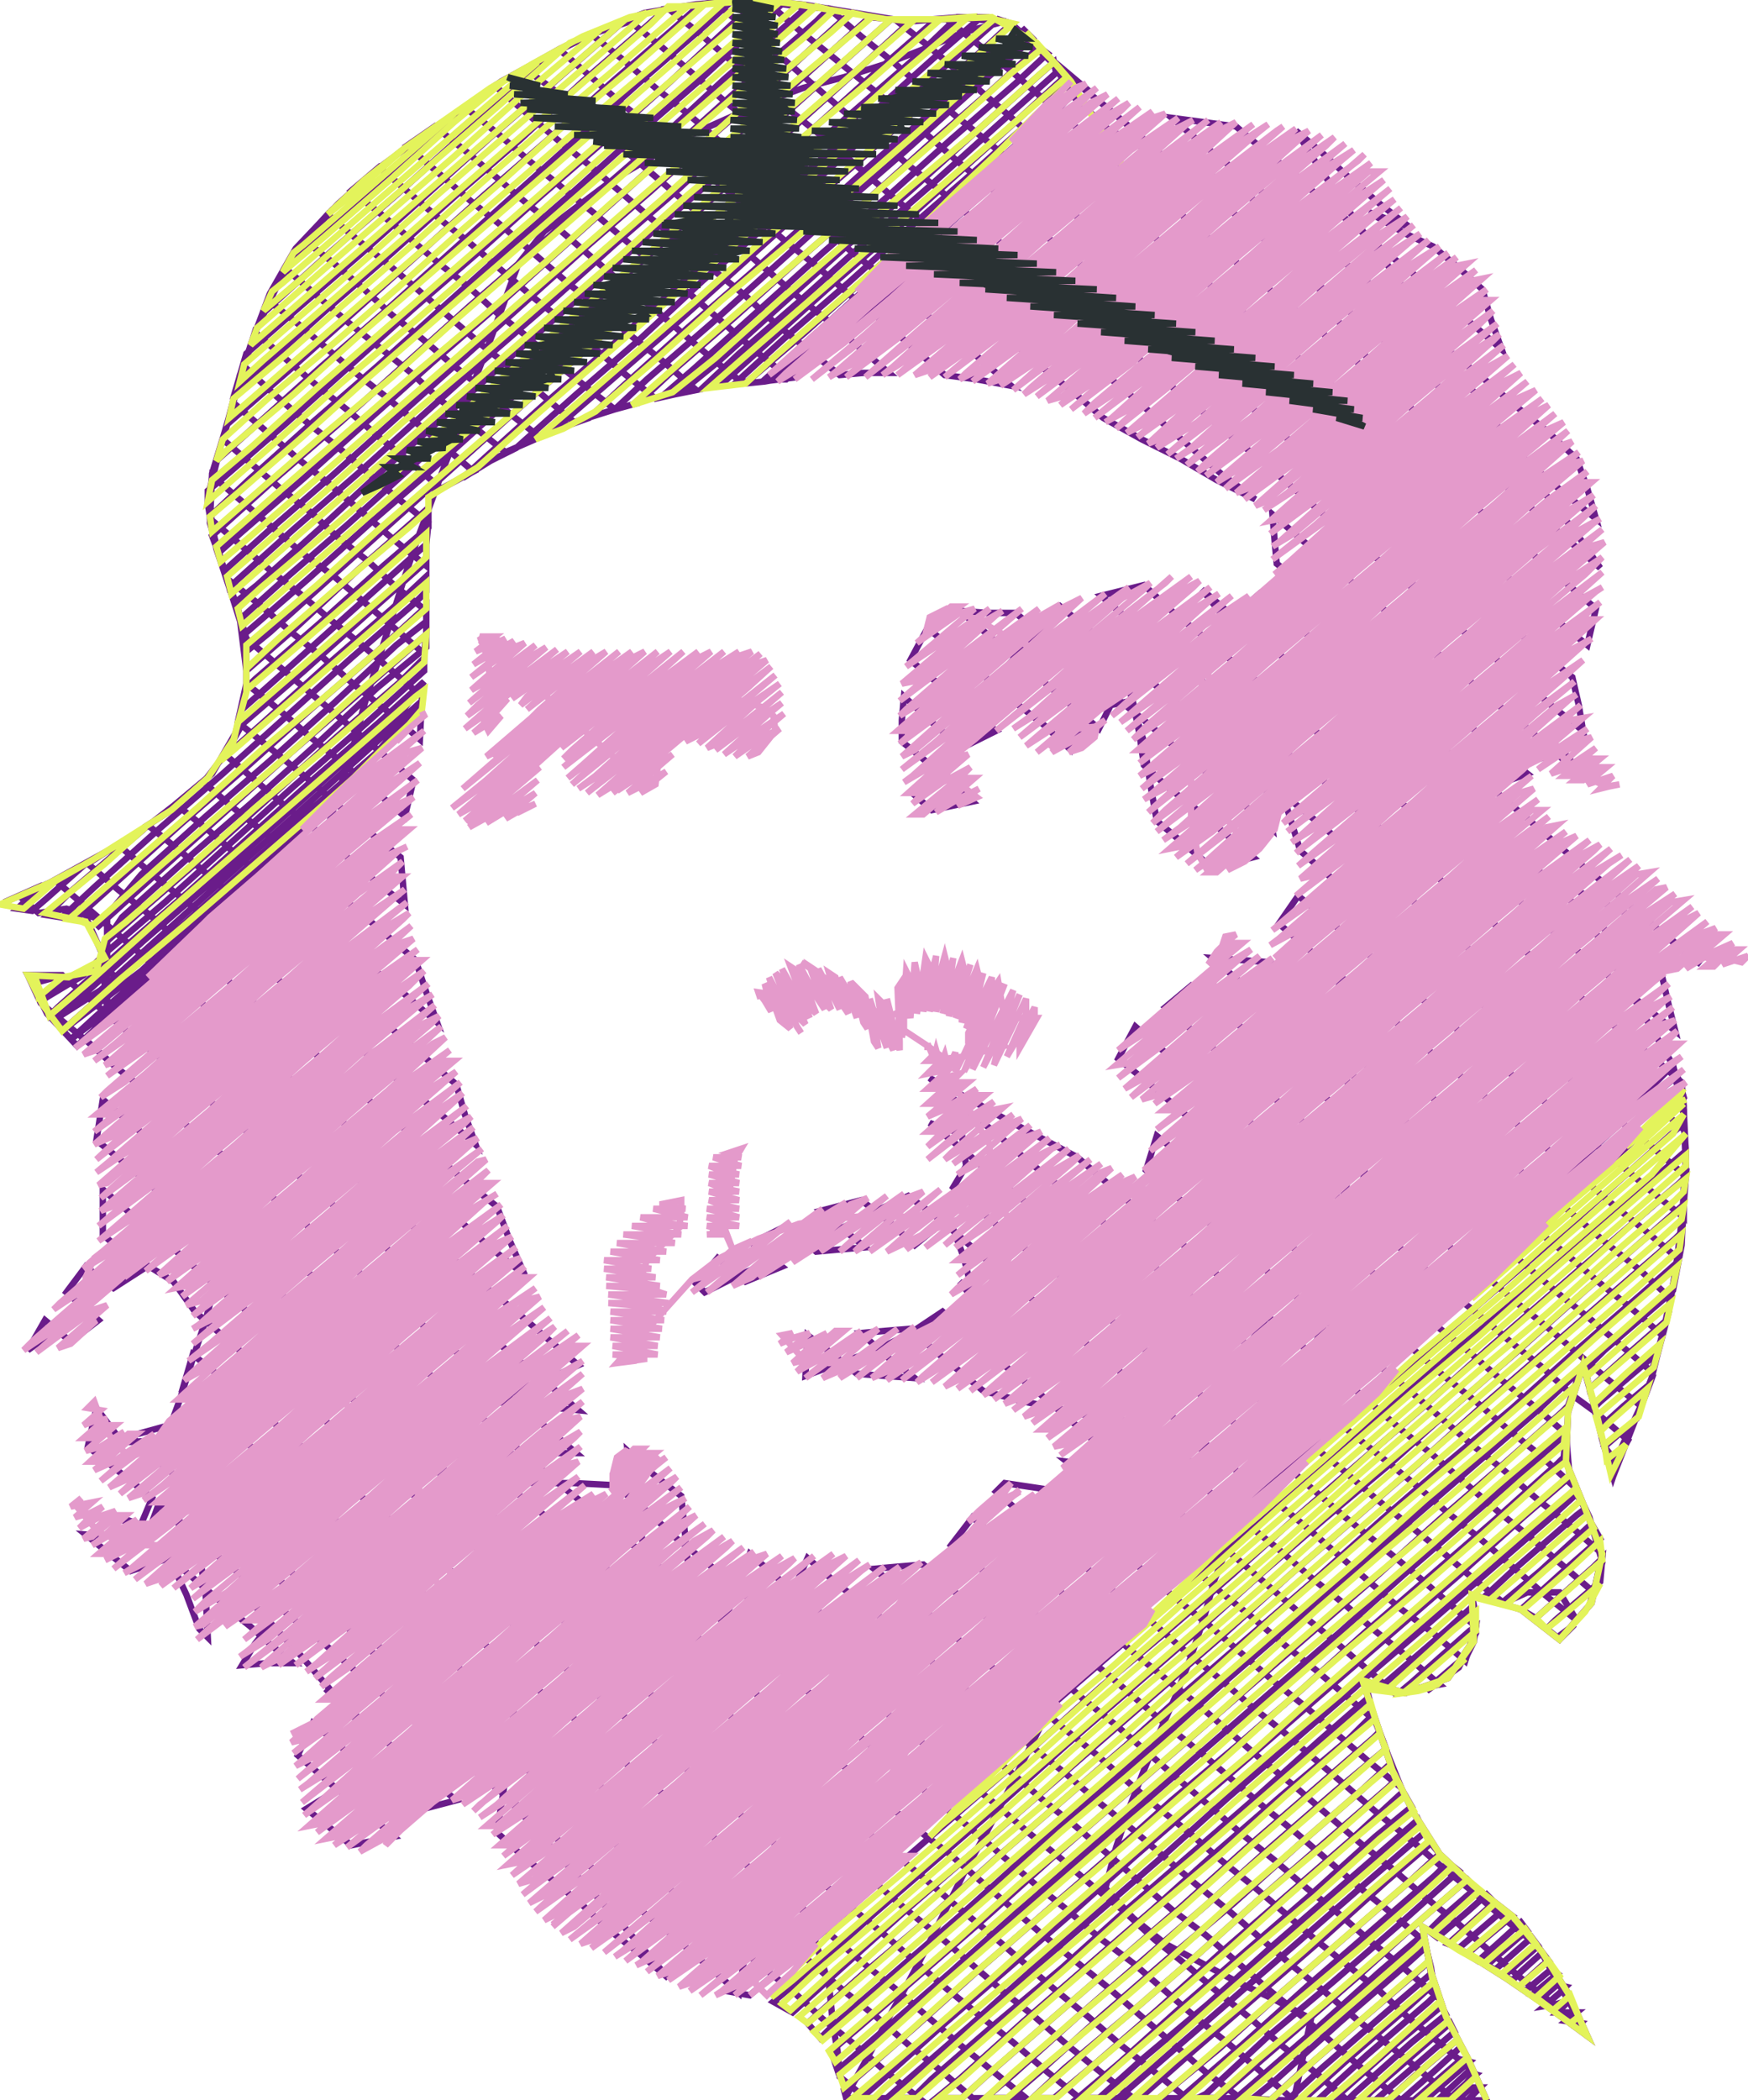 <svg version="1.1" xmlns="http://www.w3.org/2000/svg" xmlns:xlink="http://www.w3.org/1999/xlink" xmlns:ev="http://www.w3.org/2001/xml-events" width="816" height="980" viewBox="0 0 816 980"><path d="M 400,969 405,960 400,969 395,978 405,960 414,943 424,925 433,908 442,890 451,872 461,854 470,837 479,819 488,801 497,783 505,765 514,747 523,729 533,711 542,694 552,677 563,660 574,643 584,626 595,609 606,592 617,575 627,558 633,539 632,519 628,500 624,480 625,460 628,441 639,424 650,407 661,390 668,371 673,352 677,332 674,313 665,294 660,275 656,255 652,236 649,216 649,196 645,176 633,160 620,144 612,126 603,108 588,95 571,84 553,78 534,69 517,60 502,46 491,29 480,19 469,10 450,15 431,23 413,30 394,36 375,41 356,48 338,56 320,64 303,74 286,84 270,96 254,108 242,123 235,142 228,161 221,179 215,198 208,216 201,235 194,254 188,272 182,291 176,310 170,329 165,348 159,367 153,386 148,405 144,425 145,444 141,464 136,483 130,502 124,521 119,540 113,559 107,578 101,597 96,616 90,634 84,653 77,672 57,673 45,657 41,675 56,687 71,699 63,718 52,717 40,716 51,725 61,733 79,727 87,744 93,760 97,764 96,744 93,724 81,708 98,719 115,730 133,739 150,749 165,762 179,776 193,791 206,806 220,820 233,835 247,850 260,865 273,879 287,894 300,909 312,923 299,912 285,901 272,889 259,878 245,867 232,855 235,836 238,816 240,796 221,790 205,802 189,814 172,825 156,836 143,844 153,852 164,861 174,859 184,857 169,844 154,832 139,819 146,804 158,814 170,825 182,835 194,845 213,840 197,827 182,814 167,801 152,788 166,802 153,787 140,772 126,757 113,742 126,758 119,767 113,777 125,776 137,776 127,768 117,759 112,755 98,743 84,731 70,720 56,708 70,713 74,702 89,715 104,728 119,740 134,753 149,765 164,778 179,791 194,803 209,816 225,829 240,841 255,854 270,866 285,879 300,892 315,904 330,917 345,930 348,910 355,891 362,872 374,888 381,907 387,926 389,946 391,957 392,969 404,979 429,979 414,967 399,954 384,942 370,929 355,917 340,905 326,892 311,880 296,868 281,855 267,843 252,831 237,818 223,806 208,794 193,781 178,769 164,757 149,744 134,732 120,720 105,707 90,695 75,683 61,670 79,665 94,677 109,690 124,702 139,715 154,727 169,740 184,753 199,765 214,778 229,790 244,803 259,815 274,828 289,841 304,853 319,866 334,878 349,891 364,904 379,916 394,929 409,941 424,954 439,966 454,979 466,979 479,979 463,966 448,954 433,941 418,928 403,916 388,903 373,890 358,878 342,865 327,852 312,839 297,827 282,814 267,801 252,789 237,776 221,763 206,751 191,738 176,725 161,713 146,700 131,687 116,674 100,662 85,649 90,632 106,645 121,658 136,671 152,684 167,697 182,709 197,722 213,735 228,748 243,761 259,774 274,787 289,799 305,812 320,825 335,838 351,851 366,864 381,876 396,889 412,902 427,915 442,928 458,941 473,953 488,966 504,979 516,979 529,979 514,967 498,954 483,941 468,929 453,916 438,903 423,891 408,878 393,865 378,853 363,840 348,827 333,815 317,802 302,789 287,777 272,764 257,751 242,739 227,726 212,714 197,701 182,688 167,676 152,663 137,650 121,638 106,625 91,612 81,598 65,588 50,598 38,612 24,622 13,630 21,616 33,626 46,616 31,603 40,591 53,601 67,592 57,584 48,576 48,555 63,568 79,581 94,594 109,607 125,619 140,632 155,645 171,658 186,671 201,684 217,697 232,709 247,722 262,735 278,748 293,761 308,774 324,787 339,799 354,812 370,825 385,838 400,851 416,864 431,876 446,889 462,902 477,915 492,928 508,941 523,954 538,966 554,979 566,979 579,979 563,967 548,954 533,941 518,928 502,915 487,903 472,890 457,877 442,864 426,852 411,839 396,826 381,813 365,800 350,788 335,775 320,762 304,749 289,737 274,724 259,711 243,698 228,685 213,673 198,660 183,647 167,634 152,622 137,609 122,596 106,583 91,570 76,558 61,545 45,532 48,513 63,526 78,538 93,551 108,564 123,576 138,589 153,601 168,614 183,627 198,639 213,652 228,664 243,677 258,690 273,702 288,715 303,727 318,740 333,753 348,765 363,778 378,790 393,803 408,816 423,828 438,841 453,853 468,866 483,879 498,891 513,904 529,916 544,929 559,942 574,954 589,967 604,980 608,961 612,942 595,933 578,925 561,916 544,907 529,895 516,881 521,862 527,844 534,826 541,809 549,791 556,773 562,755 567,737 574,719 582,701 589,684 597,666 604,648 612,631 620,614 629,596 633,578 635,559 638,540 639,521 639,502 636,483 637,463 644,445 650,427 656,409 669,395 682,381 696,368 711,356 730,351 741,364 727,352 712,339 697,327 683,315 668,302 653,290 638,278 624,265 609,253 594,240 595,252 596,263 611,275 625,288 640,300 655,312 669,324 684,337 698,349 713,361 694,368 690,387 705,400 723,409 741,418 759,426 777,435 785,443 794,450 779,438 764,425 750,413 735,401 720,388 706,376 691,363 676,351 661,339 647,326 632,314 617,302 602,289 588,277 573,290 561,275 575,287 590,299 604,311 618,324 633,336 647,348 661,360 676,372 690,384 704,396 719,408 733,420 747,432 762,444 776,456 779,469 782,481 767,469 753,457 738,445 723,433 709,420 694,408 680,396 665,384 650,371 636,359 621,347 607,335 592,322 577,310 563,298 548,286 534,273 514,278 529,291 544,303 559,316 574,328 589,341 604,354 620,366 635,379 650,391 665,404 680,417 695,429 710,442 725,455 740,467 755,480 770,492 785,505 786,516 786,527 771,514 756,501 740,489 725,476 710,463 694,450 679,437 664,424 648,411 633,399 618,386 602,373 587,360 572,347 556,334 541,321 526,309 511,296 495,283 483,297 470,311 459,326 448,341 437,356 427,371 435,378 454,374 443,364 432,355 421,346 421,336 422,325 435,337 449,349 465,341 451,330 438,319 425,308 433,293 446,304 460,316 473,327 487,338 500,350 509,331 528,327 534,346 537,366 540,383 553,394 566,405 585,400 572,389 559,378 546,368 534,357 532,343 529,328 525,315 519,328 513,340 500,329 487,318 474,307 461,296 448,285 461,286 474,286 489,298 504,311 519,324 534,336 549,349 564,361 579,374 594,387 591,367 588,347 597,365 603,384 607,397 622,410 637,423 652,435 667,448 682,460 697,473 712,485 726,498 741,510 756,523 771,535 786,548 786,558 786,568 771,556 756,543 741,531 726,518 711,506 696,493 681,481 666,468 651,455 636,443 621,430 606,418 597,431 611,443 625,455 640,467 654,479 668,491 683,503 697,515 711,527 726,539 740,551 754,563 769,575 783,587 780,606 766,593 751,581 737,569 723,557 708,545 694,533 679,521 665,509 651,497 636,485 622,473 607,461 593,449 580,448 566,447 581,460 596,472 611,485 626,497 641,510 656,523 671,535 686,548 701,560 716,573 731,585 746,598 761,610 776,623 771,640 757,628 743,616 728,604 714,592 700,580 685,568 671,556 657,544 642,532 628,520 614,508 599,496 585,484 571,472 556,460 544,470 558,482 573,495 588,507 603,519 618,532 633,544 647,557 662,569 677,582 692,594 707,607 722,619 737,632 751,644 766,656 759,671 752,686 760,672 745,659 734,651 720,638 705,626 691,614 676,602 662,589 647,577 632,565 618,553 603,541 589,528 574,516 560,504 545,492 530,479 522,494 537,506 552,519 567,531 582,544 597,556 612,569 627,581 641,594 656,606 671,619 686,631 701,644 716,656 731,669 733,692 719,679 704,667 689,654 674,642 659,629 644,617 629,604 615,592 600,579 585,567 570,555 555,542 540,530 535,546 550,559 565,571 581,584 596,597 611,610 626,622 641,635 657,648 672,661 687,674 702,686 717,699 733,712 748,725 744,743 729,730 714,717 699,705 684,692 669,679 654,667 639,654 624,641 609,629 594,616 579,604 564,591 549,578 533,566 518,553 503,540 486,531 469,522 451,512 434,503 449,516 464,528 479,541 495,554 510,566 525,579 540,592 555,604 570,617 585,630 600,642 615,655 630,668 645,680 661,693 676,706 691,718 706,731 721,744 736,756 728,743 713,743 702,748 687,736 672,723 657,711 642,699 627,686 612,674 598,661 583,649 568,636 553,624 538,611 523,599 508,586 494,574 479,561 464,549 449,536 434,524 449,529 451,544 445,554 460,567 475,580 491,592 506,605 521,618 536,631 552,644 567,656 582,669 598,682 613,695 628,708 643,720 659,733 674,746 689,759 684,775 669,762 653,750 638,737 623,724 608,711 592,698 577,686 562,673 546,660 531,647 516,634 501,622 485,609 470,596 455,583 440,570 424,558 409,565 393,573 377,580 361,588 345,595 329,603 325,599 335,587 348,598 365,591 351,580 367,572 381,584 392,583 404,582 394,574 383,565 402,560 415,570 427,581 443,568 450,587 455,607 448,598 463,610 477,623 492,636 507,648 522,661 537,673 552,686 567,698 582,711 597,723 612,736 627,748 642,761 657,773 672,786 661,788 651,790 636,777 621,764 606,752 591,739 576,726 560,714 545,701 530,688 515,676 500,663 485,650 470,638 455,625 440,612 425,622 409,630 392,636 376,642 377,623 389,632 400,641 413,642 427,643 414,633 402,622 413,621 425,620 436,630 447,639 459,649 478,654 498,658 517,663 536,668 555,674 574,681 554,682 534,683 514,684 498,682 513,694 527,706 541,718 556,731 570,743 585,755 599,767 614,779 628,791 642,803 648,819 654,834 639,822 624,809 609,796 594,784 579,771 564,758 549,746 534,733 519,720 504,708 489,695 469,692 465,696 480,709 495,721 510,734 524,746 539,758 554,771 569,783 584,796 599,808 614,821 628,833 643,846 658,858 673,871 688,883 703,896 718,908 725,921 733,935 740,948 725,935 710,923 695,910 680,897 665,885 650,872 635,860 620,847 605,834 590,822 575,809 560,796 545,784 529,771 514,758 499,746 484,733 469,721 454,708 444,721 459,733 474,745 489,758 503,770 518,782 533,795 547,807 562,819 577,832 591,844 606,856 621,869 635,881 650,893 665,906 668,918 670,931 655,918 640,906 625,893 610,881 595,868 580,856 565,843 551,831 536,818 521,805 506,793 491,780 476,768 461,755 446,743 431,730 419,731 408,732 423,744 437,756 452,769 467,781 481,793 496,806 511,818 526,831 540,843 555,855 570,868 585,880 599,892 614,905 629,917 644,929 658,942 673,954 688,967 679,980 664,967 648,954 633,942 618,929 603,917 588,904 573,891 558,879 543,866 528,853 513,841 498,828 483,816 468,803 453,790 438,778 423,765 408,752 392,740 377,727 369,745 358,761 346,777 327,781 310,771 305,752 302,733 299,713 295,694 293,677 305,688 318,698 320,718 322,738 325,758 328,777 337,760 344,741 350,725 365,738 381,751 396,763 411,776 426,789 441,802 456,814 472,827 487,840 502,852 517,865 532,878 547,891 563,903 578,916 593,929 608,941 623,954 638,967 654,980 629,980 614,967 599,955 584,942 569,930 554,917 539,905 525,892 510,880 495,867 480,855 465,842 450,830 435,817 421,805 406,793 391,780 376,768 361,755 346,743 331,730 316,718 302,705 287,693 268,692 249,692 231,690 213,687 194,684 212,679 231,679 250,678 269,678 255,666 240,654 226,642 212,630 197,618 183,606 168,594 154,581 140,569 125,557 111,545 97,533 82,521 68,509 53,497 42,487 31,478 19,468 13,455 29,455 44,468 59,481 74,493 89,506 104,519 119,531 134,544 149,557 164,569 180,582 195,595 210,607 225,620 240,633 255,645 270,658 250,656 230,654 248,646 259,642 270,637 256,625 241,612 226,600 211,587 196,575 181,563 167,550 152,538 137,525 122,513 107,500 92,488 77,475 63,463 48,451 50,470 50,450 50,430 31,424 18,426 9,418 26,411 40,423 55,436 69,448 84,460 99,472 113,485 128,497 142,509 157,521 172,534 186,546 201,558 215,570 230,583 245,595 238,579 232,563 217,551 202,538 188,526 173,514 158,501 144,489 129,477 114,464 100,452 85,440 70,427 55,415 41,403 55,394 70,407 86,420 101,432 116,445 131,458 146,470 161,483 176,496 191,508 207,521 222,534 217,520 213,506 199,494 184,481 170,469 156,457 141,445 127,433 112,421 98,409 84,397 69,385 83,376 98,388 113,401 128,414 143,426 159,439 174,452 189,464 204,477 199,463 194,448 180,436 166,424 152,413 138,401 124,389 109,377 95,365 105,352 119,364 133,376 147,387 161,399 175,411 189,422 188,411 187,400 172,388 157,375 142,362 126,349 111,337 115,319 130,331 145,344 160,356 175,369 189,381 193,364 180,353 167,342 154,331 141,320 128,309 115,298 111,284 106,270 121,282 136,295 151,307 166,320 181,332 196,345 197,325 183,313 169,301 154,289 140,277 126,266 112,254 98,242 98,232 99,222 113,234 127,246 141,258 156,269 170,281 184,293 198,305 199,295 199,285 185,274 172,262 158,251 145,239 131,228 118,217 104,205 109,188 124,201 139,214 154,226 169,239 184,252 199,264 199,254 200,244 185,232 171,220 157,208 142,196 128,184 114,171 119,155 134,168 148,180 163,192 177,204 192,216 206,228 221,220 207,208 194,197 180,185 166,174 153,163 139,151 125,140 133,125 148,138 162,150 177,162 192,174 206,187 221,199 236,211 252,204 238,193 225,181 211,170 197,158 183,147 170,135 156,123 142,112 153,100 167,112 182,124 196,136 211,149 225,161 240,173 254,185 268,197 287,191 273,180 259,169 246,157 232,146 219,134 205,123 191,111 178,100 164,89 177,78 191,90 205,102 220,114 234,126 248,138 263,150 277,162 291,174 306,186 315,184 325,182 310,169 295,157 280,144 265,132 250,119 235,106 220,94 205,81 190,68 203,59 218,71 232,83 246,95 261,107 275,119 289,131 304,143 318,155 332,167 347,179 357,178 368,176 353,164 338,151 323,138 308,126 293,113 278,100 263,88 247,75 232,62 217,50 231,40 246,53 260,65 275,77 289,89 304,102 319,114 333,126 348,138 362,151 377,163 392,175 403,174 415,174 401,162 387,150 372,138 358,126 344,114 330,103 316,91 302,79 288,67 274,55 260,43 245,32 261,23 276,36 291,49 306,61 321,74 336,86 351,99 366,112 381,124 396,137 411,149 426,162 441,175 456,177 472,180 457,167 442,155 427,142 412,129 397,117 382,104 367,91 352,79 336,66 321,53 306,41 291,28 276,16 294,10 309,22 323,34 338,47 353,59 368,72 383,84 397,96 412,109 427,121 442,133 456,146 471,158 486,171 501,183 515,195 533,205 551,214 568,224 586,233 570,221 555,208 540,195 525,182 510,170 494,157 479,144 464,131 449,119 434,106 418,93 403,80 388,67 373,55 357,42 342,29 327,16 312,4 334,1 349,14 364,26 379,39 394,52 409,64 424,77 439,89 454,102 469,115 484,127 499,140 514,152 529,165 544,178 559,190 574,203 589,215 604,228 619,241 634,253 649,266 664,278 679,291 694,304 709,316 724,329 739,341 737,329 734,316 719,304 704,291 689,279 674,266 659,253 644,241 629,228 614,215 599,203 584,190 569,178 554,165 539,152 524,140 509,127 494,115 479,102 464,89 449,77 434,64 419,51 404,39 388,26 373,14 358,1 373,3 387,4 402,17 417,29 432,42 446,54 461,66 476,79 491,91 505,103 520,116 535,128 550,140 564,153 579,165 594,178 608,190 623,202 638,215 653,227 667,239 682,252 697,264 712,276 726,289 741,301 745,284 731,272 716,259 701,247 686,234 671,222 656,209 642,197 627,184 612,172 597,159 582,147 567,135 553,122 538,110 523,97 508,85 493,72 478,60 463,47 449,35 434,22 419,10 431,9 442,9 457,21 473,34 488,47 503,60 518,73 534,85 549,98 564,111 579,124 595,137 610,149 625,162 641,175 656,188 671,201 686,213 702,226 717,239 732,252 747,265 736,249 724,234 713,219 702,203 691,187 680,172 669,156 659,140 648,124 637,109 626,93 615,77 605,61 618,72 631,84 644,95 658,106 639,99 656,109 669,115 681,125 692,135 696,149 701,163 687,151 673,140 660,128 646,117 632,105 618,94 605,82 591,71 577,59 562,57 547,55 561,67 576,79 591,91 605,104 620,116 634,128 649,140 663,152 678,165 693,177 707,189 722,201 736,214 741,228 745,242 730,230 715,217 700,204 685,192 670,179 655,166 640,154 625,141 610,128 595,116 580,103 565,90 549,78 534,65 519,52 504,40 509,43 490,27 472,11 448,8 423,10 399,6 374,2 350,0 325,2 301,6 278,15 256,26 234,38 214,52 193,66 174,81 155,98 138,116 126,137 117,161 110,184 103,208 97,232 101,256 108,277 115,299 115,321 110,342 99,361 81,376 63,390 43,401 23,412 2,421 20,413 8,424 15,425 22,419 40,403 54,395 67,387 33,416 22,427 41,430 49,448 32,456 13,455 22,473 36,488 54,471 71,454 54,469 33,485 45,474 75,448 105,421 109,417 123,403 138,390 152,376 125,399 95,426 66,453 29,481 56,457 86,431 116,404 146,377 176,351 197,327 166,355 136,382 107,408 77,435 47,462 25,476 37,466 67,439 97,413 127,386 157,359 187,333 198,318 177,337 147,363 117,390 87,417 57,443 27,470 23,474 13,455 20,455 15,459 26,456 32,456 19,467 39,455 50,444 77,421 107,394 137,367 167,341 198,313 198,307 187,318 157,344 127,371 97,398 67,424 49,440 57,428 87,401 117,375 147,348 176,321 199,302 199,296 166,325 136,351 106,378 76,405 45,433 66,408 96,381 126,355 156,328 185,301 199,290 199,283 175,305 145,331 115,358 85,384 55,411 35,429 29,428 44,414 74,387 104,361 134,334 164,307 194,281 199,276 199,269 183,284 153,310 123,337 105,353 108,347 113,338 142,313 172,286 199,262 199,254 190,262 161,288 131,315 113,331 115,321 119,317 149,291 179,264 200,246 200,237 167,266 138,293 115,313 112,289 105,267 98,244 99,221 106,198 112,175 120,153 130,132 142,112 158,95 176,79 195,65 214,52 201,63 171,90 141,116 135,122 128,134 123,146 155,117 185,91 215,64 245,37 261,23 275,16 291,10 259,38 229,64 199,91 169,118 139,144 115,165 110,182 123,171 153,144 183,118 213,91 243,65 272,38 302,12 311,4 327,2 316,12 286,38 256,65 226,91 196,118 166,145 137,171 106,198 101,215 120,198 150,171 180,145 210,118 240,91 269,65 299,38 329,12 341,1 355,1 342,11 313,38 283,65 253,91 223,118 193,144 163,171 133,198 103,224 97,229 97,235 98,241 116,224 146,197 176,171 206,144 236,117 266,91 296,64 326,38 355,11 366,1 377,3 368,11 338,37 309,64 279,90 249,117 219,143 189,170 159,197 129,223 99,250 102,258 112,249 142,223 172,196 202,169 232,143 262,116 291,90 321,63 351,36 381,10 387,4 397,6 364,36 334,62 304,89 274,115 244,142 214,169 185,195 155,222 125,248 105,266 107,274 137,247 167,221 197,194 227,167 257,141 287,114 317,88 346,61 376,35 406,8 416,9 389,33 359,60 329,87 299,113 269,140 239,166 209,193 179,219 150,246 120,273 110,281 112,289 132,271 162,245 192,218 221,191 251,165 281,138 311,112 341,85 371,59 401,32 425,10 437,9 413,30 383,57 353,84 323,110 293,137 263,163 234,190 204,217 174,243 144,270 114,296 115,304 126,295 156,268 186,241 215,215 245,188 275,162 305,135 335,108 365,82 395,55 425,29 447,8 458,8 436,27 407,53 377,80 347,107 317,133 287,160 257,186 227,213 216,223 229,215 241,209 269,184 299,158 328,131 358,105 388,78 418,51 448,25 466,9 472,11 459,23 430,49 400,76 370,102 340,129 310,156 280,182 258,201 275,195 291,180 321,153 351,127 381,100 411,73 441,47 471,20 478,14 482,18 452,44 422,71 392,97 362,124 332,151 302,177 287,191 298,188 313,174 343,148 373,121 403,95 433,68 463,42 485,22 489,25 474,39 444,65 414,92 384,118 354,145 324,172 309,185 319,182 335,169 365,142 395,115 425,89 455,62 484,36 492,29 493,34 465,59 435,86 405,112 375,139 345,165 328,181 336,180 356,162 386,135 416,109 446,82 475,56 499,34 486,52 456,79 426,105 396,132 366,158 343,179 349,178 376,155 406,128 436,101 466,75 496,48 504,40 476,71 446,98 416,124 386,151 356,178 372,176 385,165 404,148 416,136 428,124 440,111 435,116 405,142 376,169 367,177 361,177 366,173 396,147 426,120 456,93 480,72 494,57 509,43 502,50 495,57 502,50 509,43" fill="none" stroke="#6a1c8a" stroke-width="3" /><path d="M 743,432 781,497 783,507 785,516 783,507 781,497 786,520 787,545 785,570 782,595 777,619 771,643 762,666 753,689 748,672 744,655 739,637 732,659 731,682 740,704 748,725 743,748 728,765 710,751 687,744 688,766 676,783 656,790 636,784 643,805 650,826 660,846 672,865 688,880 706,894 720,911 732,930 741,950 722,936 703,923 684,911 664,899 668,920 675,941 685,960 694,980 690,980 685,980 691,974 687,974 680,980 676,980 680,976 689,968 685,967 671,980 665,980 686,962 682,961 660,980 654,980 670,966 682,955 680,952 660,969 648,980 642,980 650,973 679,948 677,944 670,950 640,976 636,980 629,980 632,977 659,953 675,940 673,936 649,956 622,980 615,980 638,959 667,934 670,931 669,926 658,936 628,962 608,980 601,980 617,965 647,939 668,921 667,915 664,918 636,942 606,968 593,980 585,979 595,971 625,944 655,918 665,909 664,903 644,920 614,947 584,973 577,979 600,980 624,980 647,980 671,980 694,980 685,960 675,941 668,920 664,899 684,911 703,923 722,936 741,950 732,930 720,911 706,894 688,880 672,865 660,846 650,826 643,805 636,784 656,790 676,783 688,765 687,744 710,751 728,765 743,748 748,725 740,704 731,682 732,659 739,637 744,655 748,672 753,689 755,683 749,675 764,662 770,646 758,656 747,666 744,657 747,654 774,631 778,616 762,630 742,648 740,639 749,630 778,605 781,602 785,581 786,560 787,539 786,518 781,497 767,511 752,525 738,540 723,554 730,548 760,521 783,502 786,512 774,522 744,549 714,575 684,601 654,628 624,654 595,679 580,694 564,709 548,725 532,740 517,756 501,771 485,786 469,802 487,786 517,760 547,734 577,707 607,681 637,655 668,628 698,602 728,576 758,549 786,524 787,537 772,550 742,576 712,603 681,629 651,655 621,682 591,708 561,734 531,761 501,787 471,813 441,840 410,866 380,892 350,919 345,923 339,929 350,931 364,919 394,893 424,866 454,840 484,814 514,787 545,761 575,735 605,708 635,682 665,656 695,629 725,603 755,577 784,552 787,549 786,562 769,577 739,603 709,630 679,656 649,683 618,709 588,735 558,762 528,788 498,814 468,841 438,867 408,893 378,920 361,934 370,939 391,920 421,893 451,867 481,841 512,814 542,788 572,762 602,735 632,709 662,683 692,656 722,630 752,604 782,578 785,575 783,589 766,604 736,630 706,657 675,683 645,709 615,736 585,762 555,788 525,815 495,841 465,867 435,894 404,920 377,944 383,951 388,946 418,920 448,894 478,867 508,841 538,815 568,788 598,762 629,736 659,709 689,683 719,657 738,639 732,656 729,659 702,683 672,709 642,736 612,762 582,788 551,815 521,841 491,867 461,894 431,920 401,946 388,957 391,966 414,946 444,920 474,893 504,867 534,841 565,814 595,788 625,762 655,735 685,709 715,683 731,669 730,680 727,683 698,709 668,735 638,761 608,788 578,814 547,840 517,867 487,893 457,919 427,946 397,972 394,975 395,979 402,979 410,972 440,945 470,919 500,893 530,866 560,840 590,814 621,787 651,761 681,735 711,708 733,689 742,708 748,729 742,749 728,765 710,751 687,744 689,762 681,778 666,789 671,784 685,772 688,766 689,759 686,761 659,785 653,790 644,788 647,785 676,760 688,749 687,744 710,751 728,765 735,758 727,764 722,760 726,756 747,738 748,727 744,731 717,755 710,751 731,732 747,718 743,711 719,733 701,748 692,746 706,733 736,707 740,704 736,697 724,708 694,734 664,760 636,784 633,787 603,813 573,839 543,866 513,892 483,918 453,945 423,971 414,979 426,979 435,970 465,944 496,918 526,891 556,865 586,839 616,812 639,792 641,800 629,812 598,838 568,864 538,891 508,917 478,943 448,970 437,979 449,979 460,969 491,942 521,916 551,890 581,863 611,837 641,811 644,808 647,816 623,836 593,862 563,889 533,915 503,941 473,968 460,979 471,979 485,967 515,940 545,914 576,888 606,861 636,835 649,823 652,830 648,834 618,860 588,886 558,913 528,939 497,965 482,979 492,979 510,964 540,938 570,911 600,885 630,859 655,836 659,843 642,857 612,884 582,910 552,936 522,963 503,979 513,979 533,961 564,935 594,908 624,882 654,856 662,849 665,855 636,880 605,907 575,933 545,959 522,979 532,979 557,957 587,931 617,905 647,878 668,860 672,865 659,877 629,903 599,929 569,956 541,979 551,979 580,954 610,927 640,901 670,875 676,869 681,873 652,899 622,925 591,951 563,977 559,979 568,979 573,975 603,949 633,923 663,896 685,877 689,881 674,894 667,901 671,904 685,892 694,884 698,888 695,890 676,907 681,909 702,891 706,894 688,909 685,912 690,915 699,907 710,897 713,901 709,904 694,917 698,919 715,904 718,908 702,922 706,924 710,920 720,911 723,915 720,917 709,927 712,929 724,919 727,921 715,931 719,933 727,926 731,927 728,930 721,936 727,935 733,933 727,939 736,939 731,943 738,944 736,946 741,950 740,948 736,946 738,944 731,943 738,944 736,946 740,948 741,950" fill="none" stroke="#6a1c8a" stroke-width="3" /><path d="M 733,932 737,941 741,950 732,930 720,911 706,894 688,880 672,865 660,846 650,826 643,805 636,784 656,790 676,783 688,765 687,744 710,751 728,765 743,748 748,725 740,704 731,682 732,659 739,637 744,654 748,671 752,688 759,674 750,681 749,674 765,661 769,648 752,663 747,668 745,661 772,638 775,627 759,641 744,655 742,648 748,643 778,617 780,608 767,619 741,642 739,637 732,659 731,682 740,704 748,725 743,748 728,765 710,751 687,744 688,766 676,783 656,790 636,784 643,805 650,826 660,846 672,865 688,880 706,894 720,911 732,930 741,950 722,936 703,923 684,911 664,899 668,920 675,941 685,960 694,980 689,969 677,980 662,980 685,960 680,952 668,962 648,980 634,980 654,962 676,943 672,934 641,962 620,980 606,980 627,961 657,935 669,925 667,915 644,935 614,961 593,980 580,979 601,961 631,935 661,909 665,905 664,899 681,910 699,920 716,932 733,944 737,941 733,931 725,938 717,932 728,922 723,915 709,927 701,921 717,907 712,900 701,909 693,916 685,911 705,894 698,888 677,907 669,902 691,882 685,877 678,883 648,909 618,935 587,961 567,979 554,979 574,961 604,935 635,909 665,883 678,871 672,866 652,883 622,909 591,936 561,962 541,979 529,979 548,962 579,936 609,910 639,883 667,859 663,852 656,858 626,884 596,910 566,936 536,963 517,979 505,979 523,963 553,937 583,911 614,885 644,858 660,845 656,838 631,859 601,885 571,912 541,938 510,964 493,979 482,979 498,965 528,939 558,913 588,886 619,860 652,831 649,824 636,835 606,861 576,887 546,914 516,940 485,966 470,979 460,979 473,967 503,941 534,915 564,888 594,862 624,836 647,816 644,809 612,837 582,863 552,890 521,916 491,942 461,968 449,979 438,979 449,970 479,943 509,917 539,891 570,865 600,838 630,812 642,802 640,795 618,814 588,840 558,866 527,892 497,919 467,945 437,971 428,979 418,979 425,973 455,946 485,920 516,894 546,868 576,841 606,815 637,788 653,790 671,786 684,774 669,787 662,789 655,790 660,786 689,761 689,752 678,761 647,789 640,786 667,763 687,745 710,751 728,765 740,752 747,739 727,756 722,760 717,755 748,728 747,719 733,732 711,751 703,749 721,733 744,713 741,707 709,735 695,747 688,744 697,736 727,710 738,700 735,695 715,712 685,738 655,764 625,791 594,817 564,843 534,869 504,896 474,922 443,948 413,974 408,979 398,979 432,950 462,924 492,897 522,871 552,845 583,819 613,792 643,766 673,740 703,714 733,688 731,682 722,689 692,716 662,742 631,768 601,794 571,821 541,847 511,873 480,899 450,925 420,952 394,974 392,968 409,954 439,927 469,901 499,875 529,849 560,823 590,796 620,770 650,744 680,718 710,691 730,674 731,666 699,693 669,720 639,746 608,772 578,798 548,825 518,851 488,877 458,903 427,930 397,956 390,962 387,957 416,932 446,906 476,879 507,853 537,827 567,801 597,774 627,748 658,722 688,696 718,669 732,657 736,646 707,672 677,698 646,724 616,750 586,777 556,803 526,829 495,855 465,882 435,908 405,934 384,952 380,948 394,937 424,910 454,884 484,858 514,832 545,805 575,779 605,753 635,727 665,700 696,674 726,648 756,622 781,600 783,591 775,598 745,624 715,651 685,677 654,703 624,729 594,755 564,782 534,808 503,834 473,860 443,887 413,913 383,939 377,944 373,941 402,916 432,889 462,863 493,837 523,811 553,784 583,758 613,732 643,706 674,679 704,653 734,627 764,601 784,583 785,576 753,604 723,630 693,656 663,682 633,708 602,735 572,761 542,787 512,813 482,840 452,866 421,892 391,918 369,938 365,935 380,921 411,895 441,869 471,843 501,816 531,790 562,764 592,738 622,711 652,685 682,659 712,633 743,606 773,580 785,569 786,563 762,583 732,609 702,636 672,662 641,688 611,714 581,741 551,767 521,793 491,819 460,846 430,872 400,898 370,924 360,932 372,918 389,901 420,875 450,849 480,823 510,796 540,770 571,744 601,718 631,691 661,665 691,639 722,613 752,586 782,560 786,556 787,550 771,563 741,590 711,616 681,642 651,668 621,695 590,721 560,747 530,773 500,800 470,826 439,852 434,857 449,841 465,826 480,811 489,803 520,777 550,750 580,724 610,698 640,672 671,645 701,619 731,593 761,567 787,544 787,539 781,544 751,570 721,596 691,623 660,649 630,675 600,701 570,728 540,754 525,767 539,752 554,738 568,724 590,705 620,679 650,652 680,626 711,600 741,574 771,548 787,529 761,551 731,577 701,604 670,630 640,656 609,683 623,670 636,657 649,644 660,634 691,608 721,581 751,555 781,529 786,520 771,533 741,559 711,585 687,606 699,594 712,582 724,570 731,563 762,537 786,515 759,535 772,522 786,508 781,517 773,524 780,516 787,513" fill="none" stroke="#e3f35b" stroke-width="3" /><path d="M 541,105 500,38 493,30 486,23 493,30 500,38 484,20 463,8 438,9 414,9 390,5 366,1 342,1 318,3 294,8 272,17 250,29 229,41 209,55 189,69 170,84 153,100 163,92 189,69 201,61 212,53 203,61 172,88 142,114 137,118 132,127 152,110 182,84 212,57 235,38 251,29 222,54 192,80 162,106 132,132 127,136 123,145 142,129 172,102 202,76 232,50 266,20 280,14 273,20 242,46 212,73 182,99 152,125 120,153 117,161 132,148 162,122 192,96 223,69 253,43 283,17 292,9 302,6 293,14 263,40 233,66 203,92 173,119 143,145 114,170 112,178 123,168 153,142 183,116 214,89 244,63 274,37 304,11 312,3 321,3 315,8 285,34 254,60 224,86 194,113 164,139 134,165 109,186 107,195 114,189 145,162 175,136 205,110 235,84 265,57 296,31 329,2 338,1 307,29 276,55 246,81 216,107 186,134 156,160 125,186 104,205 101,215 106,210 137,184 167,157 197,131 227,105 257,79 288,52 318,26 347,0 356,1 329,24 299,50 269,76 238,103 208,129 178,155 148,181 118,208 99,224 97,234 129,206 159,179 190,153 220,127 250,101 280,74 310,48 340,22 364,1 373,2 352,20 322,46 292,72 261,99 231,125 201,151 171,177 141,204 111,230 98,241 99,248 122,228 152,202 183,176 213,149 243,123 273,97 303,71 334,44 364,18 381,3 389,5 376,17 345,43 315,69 285,95 255,122 225,148 194,174 164,200 134,226 101,255 103,262 116,251 146,225 176,199 206,173 237,146 267,120 297,94 327,68 357,41 388,15 398,6 407,8 400,14 369,40 339,66 309,93 279,119 249,145 219,171 188,197 158,224 128,250 106,269 108,277 140,249 170,223 201,196 231,170 261,144 291,118 321,91 352,65 382,39 416,9 426,10 394,38 364,64 334,90 304,117 273,143 243,169 213,195 183,222 153,248 122,274 111,284 113,292 135,273 165,247 195,221 226,195 256,168 286,142 316,116 346,90 376,63 407,37 439,9 452,8 419,36 389,63 359,89 329,115 299,141 268,168 238,194 208,220 178,246 148,273 115,301 115,323 109,345 97,363 80,378 61,390 42,402 23,412 0,422 11,424 26,411 47,399 68,386 49,403 21,426 40,430 49,447 32,456 13,455 20,469 29,481 56,457 87,431 117,405 147,379 165,363 178,350 191,338 197,331 198,322 194,325 163,352 133,378 103,404 73,430 43,457 23,474 16,455 18,465 29,456 45,453 49,438 59,430 89,404 119,377 150,351 180,325 198,309 199,296 166,324 136,351 106,377 76,403 43,432 38,430 32,429 62,403 92,377 122,350 153,324 183,298 199,284 199,272 169,298 139,324 109,350 103,355 109,346 111,337 126,324 156,298 186,272 199,260 199,249 173,272 143,298 115,322 115,312 130,298 160,272 191,246 200,238 200,232 223,218 251,193 281,167 311,141 342,115 372,88 402,62 432,36 464,9 473,11 445,36 415,62 385,88 354,114 324,141 294,167 264,193 250,205 263,200 278,192 307,167 337,140 368,114 398,88 428,62 458,35 480,16 486,23 471,35 441,62 411,88 381,114 351,140 320,167 295,189 314,183 334,167 364,140 394,114 424,88 455,62 485,35 492,29 498,36 468,62 438,88 408,114 377,141 347,167 331,181 348,179 361,167 391,141 415,120 432,104 449,87 466,71 483,54 500,38 493,45 486,52 493,45 500,38" fill="none" stroke="#e3f35b" stroke-width="3" /><path d="M 493,45 497,41 500,38 493,45 489,48 472,66 502,41 507,39 481,62 451,88 424,111 400,136 430,110 460,83 490,57 512,41 500,52 469,79 439,105 409,131 379,157 359,175 388,153 418,126 448,100 479,74 509,48 517,44 488,69 458,96 427,122 397,148 367,174 363,178 376,170 406,143 437,117 467,91 497,65 522,46 506,60 476,86 446,112 416,139 385,165 371,177 394,160 425,134 455,108 485,82 515,55 527,48 524,51 494,77 464,103 434,129 404,156 379,177 410,153 413,151 443,125 473,98 503,72 532,50 513,67 482,94 452,120 422,146 392,172 387,176 401,168 431,142 461,115 492,89 522,63 538,52 531,58 501,84 471,111 440,137 410,163 395,176 419,158 450,132 480,106 510,80 538,55 544,53 519,75 489,101 459,128 429,154 404,176 435,152 438,149 468,123 498,97 528,70 550,55 538,66 507,92 477,118 447,144 417,171 412,175 426,166 456,140 486,113 517,87 547,61 557,56 554,58 526,83 496,109 465,135 435,161 419,175 444,157 475,130 505,104 535,78 564,56 544,73 514,99 484,126 454,152 427,175 433,173 463,147 493,121 523,95 553,69 570,57 563,64 532,90 502,116 472,143 442,169 434,176 451,164 481,138 511,112 542,85 571,60 577,57 551,81 521,107 490,133 460,160 441,176 469,155 500,129 530,102 560,76 585,58 569,71 539,98 509,124 479,150 451,174 448,177 458,172 488,145 518,119 548,93 578,67 592,58 587,62 557,88 527,115 497,141 467,167 454,178 476,162 506,136 536,110 566,84 596,61 599,59 576,79 545,105 515,131 485,158 461,179 467,177 494,153 524,127 555,101 585,74 605,60 594,70 564,96 534,122 503,148 473,175 467,180 482,170 513,144 543,117 573,91 603,65 611,61 582,87 552,113 522,139 492,165 473,182 501,161 531,134 561,108 591,82 617,63 601,77 570,103 540,130 510,156 481,181 478,184 489,177 519,151 549,125 580,99 610,73 623,64 619,68 589,94 559,120 528,147 498,173 484,185 507,168 538,142 568,116 598,89 628,67 607,85 577,111 547,137 517,163 489,187 496,185 526,159 556,133 586,106 616,80 632,70 626,75 595,102 565,128 535,154 505,180 495,189 514,176 544,149 574,123 605,97 634,75 637,72 614,92 584,119 553,145 523,171 500,191 529,169 532,166 563,140 593,114 623,88 640,76 632,83 602,109 572,135 542,162 511,188 506,193 521,183 551,157 581,131 611,104 639,80 644,80 620,100 590,126 560,152 530,179 511,195 539,174 569,148 599,121 629,95 646,84 639,90 608,117 578,143 548,169 519,195 516,197 527,191 557,165 587,138 618,112 649,88 627,107 597,134 566,160 536,186 521,200 545,181 576,155 606,129 636,103 651,93 645,98 615,124 585,151 555,177 526,202 534,198 564,172 594,146 624,120 654,97 633,115 603,141 573,167 543,194 531,204 552,189 582,163 612,136 643,110 657,101 652,106 622,132 591,158 561,184 536,207 541,205 570,180 601,153 631,127 660,105 640,122 610,149 580,175 549,201 540,209 559,197 589,170 619,144 649,118 663,109 658,113 628,139 598,166 568,192 545,212 574,190 577,187 607,161 637,135 667,112 647,130 616,156 586,182 556,209 549,214 565,204 595,178 626,152 656,125 672,115 665,121 635,147 605,173 574,199 554,217 584,195 614,168 644,142 673,120 676,118 653,138 623,164 593,190 563,216 559,220 572,212 602,185 632,159 662,133 680,120 671,128 641,154 611,181 581,207 563,222 590,202 620,176 650,150 680,124 685,123 660,145 629,171 599,198 571,222 568,225 578,219 608,193 639,167 669,140 689,126 678,136 648,162 618,188 587,214 572,228 597,210 627,184 657,157 687,131 692,130 666,153 636,179 606,205 577,230 585,227 615,200 645,174 675,148 694,135 685,143 654,170 624,196 594,222 581,233 603,217 633,191 664,165 692,140 696,140 673,160 643,186 612,213 586,236 591,234 622,208 652,182 682,156 697,145 691,151 661,177 631,203 601,230 590,238 610,225 640,199 670,172 699,151 679,168 649,194 619,220 593,243 598,242 628,216 658,189 689,163 700,156 697,159 668,185 637,211 607,237 593,249 616,232 647,206 677,180 702,161 686,175 656,202 625,228 597,253 594,255 604,249 635,223 665,197 695,171 704,166 674,192 644,218 614,245 594,261 623,240 653,214 683,188 707,170 692,183 662,209 632,235 602,262 595,268 611,257 641,231 671,204 702,178 710,174 681,200 650,226 620,252 597,272 593,284 589,298 566,301 558,303 553,306 530,304 518,301 497,308 476,317 454,323 446,341 437,359 447,365 456,372 447,376 454,370 457,368 447,373 437,379 440,376 455,363 451,363 431,380 427,380 450,361 453,358 440,365 426,375 431,370 452,352 448,353 428,370 424,370 443,353 449,348 457,329 458,324 461,320 481,314 502,309 505,313 503,325 501,332 503,340 512,339 511,344 505,349 499,351 511,340 516,336 502,345 491,351 494,348 516,329 512,330 509,333 490,349 499,333 508,317 530,310 543,305 552,306 560,302 565,318 565,339 566,361 572,381 579,391 584,391 592,391 588,396 581,402 573,406 595,387 596,383 591,387 568,407 564,407 582,391 598,378 573,396 566,402 563,405 559,398 556,381 556,362 558,343 561,324 561,305 547,305 538,305 520,301 514,301 492,311 484,303 470,297 456,289 442,284 434,288 433,292 444,283 448,283 440,289 428,300 448,286 455,284 429,306 423,311 438,301 462,284 447,297 421,319 426,318 456,292 468,285 465,287 435,314 420,327 444,309 473,287 477,284 454,304 423,331 420,334 433,326 463,300 485,284 472,295 442,321 419,341 423,341 451,317 481,290 495,282 490,286 460,312 430,338 420,347 439,333 469,307 497,283 505,279 479,303 448,329 421,353 427,350 458,324 488,298 516,277 497,293 467,319 437,346 421,359 446,341 476,315 506,289 527,274 515,284 485,310 455,336 426,362 422,365 434,358 464,332 494,305 524,279 537,272 534,275 503,301 473,327 443,353 424,370 455,345 482,322 513,296 544,272 547,269 522,291 492,318 465,341 496,317 501,313 531,287 556,269 540,282 510,308 480,335 473,340 489,330 519,304 549,277 560,271 557,274 528,299 498,325 476,344 507,321 538,294 565,274 547,290 517,316 486,342 479,348 496,337 526,311 556,285 569,277 565,280 535,307 505,333 484,351 514,328 544,302 575,278 553,297 523,323 514,331 532,319 562,292 583,278 572,288 541,314 519,334 547,312 551,309 581,283 611,257 642,232 673,206 703,180 710,174 681,200 650,226 620,252 590,278 560,305 530,331 523,337 539,326 569,300 599,274 629,248 660,221 690,195 713,178 699,190 669,217 639,243 608,269 578,295 548,322 526,341 557,317 587,291 618,264 648,238 678,212 708,186 717,182 687,207 657,234 627,260 597,286 566,312 536,338 529,345 545,334 576,308 606,281 636,255 666,229 696,203 720,186 706,198 675,224 645,250 615,277 585,303 555,329 531,350 535,350 564,324 594,298 624,272 654,246 685,219 715,193 723,189 694,215 664,241 633,267 603,294 573,320 543,346 532,356 552,341 582,315 612,289 643,263 673,236 703,210 726,193 712,205 682,232 652,258 622,284 591,310 561,337 532,362 540,358 570,332 601,306 631,280 661,253 691,227 721,201 730,197 700,222 670,249 640,275 610,301 580,327 549,354 533,368 559,349 589,323 619,296 649,270 679,244 709,218 732,201 719,213 688,239 658,266 628,292 598,318 568,344 538,370 534,373 547,366 577,340 607,313 637,287 667,261 698,235 728,208 734,206 707,230 677,256 646,282 616,309 586,335 556,361 536,379 565,356 595,330 625,304 656,278 686,251 716,225 737,211 725,221 695,247 665,273 635,299 604,326 574,352 544,378 538,384 553,373 583,347 614,321 644,295 674,268 704,242 734,216 739,215 713,237 683,264 653,290 623,316 593,342 562,369 540,388 572,364 602,338 632,312 662,285 692,259 723,233 741,220 732,228 702,254 671,281 641,307 611,333 581,359 551,386 543,392 560,381 590,355 620,328 650,302 681,276 711,250 739,225 743,225 720,245 690,271 660,297 629,324 599,350 569,376 546,396 551,395 578,372 608,345 639,319 669,293 699,267 729,240 744,231 738,236 708,262 678,288 648,314 618,341 587,367 557,393 549,400 566,388 597,362 627,336 657,310 687,283 717,257 745,236 727,253 696,279 666,305 636,331 606,358 576,384 554,403 585,379 615,353 645,327 675,300 706,274 736,248 747,242 744,244 715,269 685,296 654,322 624,348 594,374 564,401 558,406 573,396 603,370 633,344 664,317 694,291 724,265 748,247 733,260 703,286 673,313 643,339 612,365 596,380 622,360 652,334 682,308 712,282 742,255 749,253 721,277 691,303 661,329 631,356 602,381 599,384 610,377 640,351 670,325 700,299 730,272 748,260 740,268 709,294 679,320 649,346 619,373 601,388 628,368 658,342 688,315 719,289 748,267 728,285 698,311 667,337 637,363 607,390 603,393 616,385 646,359 677,332 707,306 737,280 748,274 745,276 716,301 686,328 656,354 625,380 605,398 635,375 665,349 695,323 725,297 747,281 734,292 704,318 674,345 644,371 614,397 606,404 623,392 653,366 683,340 713,314 741,289 745,289 723,309 692,335 662,361 632,388 607,410 611,409 641,383 671,357 702,331 732,304 743,298 740,300 711,326 681,352 650,378 620,405 605,418 629,400 660,374 690,347 720,321 739,308 729,317 699,343 669,369 639,395 608,422 594,434 618,417 648,391 678,364 708,338 735,318 717,333 687,360 657,386 627,412 597,438 593,441 606,434 636,407 666,381 696,355 727,329 736,324 733,326 706,350 675,377 645,403 615,429 595,447 624,424 654,398 685,372 715,346 738,329 724,341 694,367 664,393 633,420 603,446 597,451 616,435 634,420 652,405 670,390 689,375 707,360 725,345 730,354 739,362 750,367 756,366 751,367 747,368 753,362 747,364 741,366 744,363 750,358 746,358 739,364 735,364 747,354 743,354 734,362 730,362 737,356 745,349 730,359 724,361 743,344 739,345 718,359 730,349 741,340 721,353 713,357 739,335 733,336 730,339 711,355 694,371 675,387 657,402 638,418 619,433 601,449 582,464 563,480 566,461 570,443 572,437 577,436 572,440 568,444 564,450 576,440 580,440 560,457 530,483 522,490 539,479 569,452 584,443 578,448 548,474 521,497 527,496 557,469 588,446 566,465 536,491 522,503 545,486 576,460 594,447 585,455 555,482 525,508 534,503 564,477 594,451 625,425 655,399 686,373 716,347 738,329 724,341 694,367 664,393 633,420 603,446 573,472 543,498 528,512 552,494 582,468 612,441 643,415 673,389 703,363 733,336 714,356 711,359 682,384 652,410 622,437 591,463 561,489 533,513 540,511 570,484 601,458 631,432 661,406 691,379 715,362 700,375 670,401 640,427 610,453 580,480 549,506 539,515 559,501 589,475 619,449 649,423 679,396 709,370 716,368 688,392 658,418 628,444 598,470 568,497 543,518 547,518 577,492 607,466 637,439 667,413 698,387 718,373 707,382 677,409 646,435 616,461 586,487 556,514 540,527 565,509 595,483 625,456 656,430 686,404 715,378 720,378 695,399 665,425 635,452 604,478 574,504 544,530 537,537 553,526 583,500 614,473 644,447 674,421 704,395 723,381 713,390 683,416 653,442 623,469 593,495 562,521 534,546 541,543 572,516 602,490 632,464 662,438 692,411 722,386 727,385 702,407 671,433 641,459 611,485 581,512 551,538 534,552 525,568 517,586 495,592 474,600 454,611 434,622 417,630 395,635 387,636 374,633 365,623 370,622 364,627 371,624 378,622 367,631 376,627 386,622 383,624 370,636 374,635 390,621 394,621 375,637 372,640 383,634 402,621 392,630 376,643 401,625 410,620 384,643 391,640 419,620 398,637 392,643 408,633 427,619 417,628 400,643 426,623 436,618 433,620 407,643 424,631 441,619 456,606 468,592 478,576 470,567 466,564 445,565 428,568 407,567 387,569 373,571 354,578 336,587 323,597 288,636 296,635 298,625 296,635 288,636 296,635 301,615 302,604 300,594 302,588 317,573 318,566 318,560 308,562 320,564 305,564 321,568 299,568 306,570 321,572 316,572 295,572 318,576 296,576 291,576 306,578 315,580 288,580 311,584 296,584 285,584 308,588 282,588 304,592 296,592 282,592 306,596 283,596 308,600 296,600 283,600 305,602 311,604 284,604 312,608 296,608 284,608 306,610 311,612 285,612 310,616 296,616 285,616 309,620 285,620 308,624 296,624 285,624 307,628 286,628 307,632 296,632 286,632 302,634 288,636 323,597 327,596 335,590 327,596 323,597 327,596 342,583 339,575 330,576 339,576 333,574 340,559 343,541 346,536 340,538 346,540 333,540 339,542 346,544 331,544 336,546 345,548 331,548 338,550 345,552 331,552 336,554 345,556 331,556 338,558 345,560 331,560 336,562 345,564 330,564 338,566 345,568 330,568 336,570 345,572 330,572 338,574 342,583 351,579 334,594 323,603 343,589 369,570 352,584 330,603 362,580 384,564 371,575 342,600 351,596 380,570 395,561 389,566 359,592 354,596 368,587 397,562 405,559 377,583 370,589 387,578 414,558 396,573 383,584 405,569 422,557 414,564 392,584 420,562 423,559 431,556 402,581 399,584 412,576 439,555 421,571 406,584 430,567 447,555 439,562 414,584 435,574 457,565 460,549 462,541 462,534 457,526 449,512 440,498 436,492 433,495 440,495 436,498 433,501 438,500 444,498 433,508 437,508 444,502 448,501 443,506 433,515 437,515 448,505 452,505 433,521 440,518 456,508 450,513 433,528 437,528 456,511 460,511 438,530 433,535 447,525 464,514 456,521 433,541 463,518 468,517 444,538 441,541 454,533 473,520 463,528 445,543 472,524 477,522 451,545 447,548 460,541 481,525 469,536 439,562 414,584 445,560 448,557 478,531 486,528 457,553 427,579 423,583 436,574 467,548 490,531 476,543 446,570 432,582 455,565 485,539 495,534 491,536 464,560 441,581 470,558 473,556 499,536 482,551 452,577 446,582 461,572 492,546 504,539 501,542 471,568 447,588 451,588 480,563 509,541 489,558 459,585 447,595 468,580 498,554 514,543 507,549 477,575 447,601 444,604 456,597 486,571 514,547 519,545 496,566 465,592 435,619 407,643 414,640 444,614 475,588 505,561 524,548 514,557 484,583 454,609 423,635 414,644 433,631 463,604 493,578 523,552 530,549 502,574 472,600 442,626 421,644 451,621 481,595 511,569 542,543 572,517 603,491 633,465 663,439 694,413 724,387 727,385 702,407 671,433 641,459 611,485 581,512 551,538 520,564 490,590 460,617 431,642 428,645 439,638 469,612 499,586 530,560 560,533 590,507 620,481 650,455 681,428 711,402 731,388 720,397 690,424 660,450 629,476 599,502 569,529 539,555 509,581 478,607 448,634 435,645 457,629 488,603 518,576 548,550 578,524 608,498 639,471 669,445 699,419 729,393 736,390 708,414 678,441 648,467 618,493 587,519 557,546 527,572 497,598 467,624 441,647 447,644 476,620 506,593 536,567 566,541 597,515 627,488 657,462 687,436 717,410 742,392 727,405 696,431 666,457 636,484 606,510 576,536 545,562 515,589 485,615 455,641 447,648 464,636 494,610 524,584 555,558 585,531 615,505 645,479 675,453 706,427 736,400 747,394 744,397 715,422 685,448 654,474 624,501 594,527 564,553 534,579 503,606 473,632 453,649 482,627 513,601 543,575 573,548 603,522 633,496 664,470 694,443 724,417 752,396 733,413 703,439 673,465 643,491 612,517 582,544 552,570 522,596 492,622 462,648 459,651 471,644 501,618 531,592 561,565 591,539 622,513 652,487 682,460 712,434 742,408 757,399 751,403 721,429 691,456 661,482 631,508 601,534 570,561 540,587 510,613 480,639 464,653 489,635 519,608 549,582 580,556 610,530 640,503 670,477 700,451 730,425 761,401 740,420 709,446 679,473 649,499 619,525 589,551 559,578 528,604 498,630 469,655 477,652 507,625 538,599 568,573 598,547 628,520 658,494 688,468 719,442 749,415 765,404 758,411 728,437 698,463 667,489 637,516 607,542 577,568 547,594 517,621 486,647 473,658 496,642 526,616 556,590 586,563 616,537 646,511 677,485 707,459 737,432 764,408 770,407 746,428 716,454 686,480 656,506 625,533 595,559 565,585 535,611 505,638 478,661 484,659 514,633 544,607 574,580 604,554 635,528 665,502 695,475 725,449 755,423 774,410 765,418 734,444 704,471 674,497 644,523 614,549 583,576 553,602 523,628 493,654 482,664 502,650 532,624 562,597 593,571 623,545 653,519 683,492 713,466 744,440 773,415 778,414 753,435 723,461 692,488 662,514 632,540 602,566 572,593 541,619 511,645 486,667 490,667 520,640 551,614 581,588 611,562 641,535 671,509 702,483 732,457 762,430 782,417 771,426 741,452 711,478 681,505 650,531 620,557 590,583 560,609 530,636 499,662 489,671 509,657 539,631 569,605 599,579 629,552 660,526 690,500 720,474 750,447 780,421 786,420 759,443 729,469 699,495 669,521 639,548 608,574 578,600 548,626 518,653 492,675 497,674 527,648 557,622 587,595 618,569 648,543 678,517 708,491 738,464 769,438 790,423 778,433 748,460 717,486 687,512 657,538 627,565 597,591 566,617 536,643 506,670 495,679 515,665 545,639 576,612 606,586 636,560 666,534 696,507 727,481 757,455 787,429 793,426 766,450 736,476 706,503 675,529 645,555 615,581 585,608 555,634 524,660 496,685 503,682 534,656 564,629 594,603 624,577 654,551 685,524 715,498 745,472 775,446 797,430 784,441 754,467 724,493 694,520 664,546 633,572 603,598 573,625 543,651 513,677 496,692 506,684 518,675 504,695 491,714 478,734 464,754 451,774 439,793 426,813 413,832 398,850 383,869 369,887 357,907 352,919 353,926 358,931 360,929 370,920 381,907 350,931 372,912 402,886 425,866 421,866 393,890 363,916 343,931 354,921 384,895 414,869 444,842 474,816 479,812 495,795 465,821 435,847 405,873 375,900 345,926 334,931 337,929 366,904 396,878 426,852 456,826 486,799 516,773 534,758 538,751 507,778 477,804 447,830 417,856 387,883 356,909 327,931 347,914 377,887 408,861 438,835 468,809 498,782 528,756 559,730 588,704 610,682 580,708 549,735 519,761 489,787 459,813 429,840 398,866 368,892 338,918 322,929 329,923 359,897 389,870 419,844 450,818 480,792 510,765 540,739 570,713 601,687 631,661 643,650 652,639 622,665 591,691 561,718 531,744 501,770 471,796 440,823 410,849 380,875 350,901 323,925 317,927 341,906 371,880 401,854 431,827 461,801 492,775 522,749 552,722 582,696 612,670 643,644 673,617 697,596 722,571 694,596 664,622 633,648 603,675 573,701 543,727 513,753 482,780 452,806 422,832 392,858 362,884 331,911 312,924 322,915 352,889 383,863 413,837 443,810 473,784 503,758 534,732 564,705 594,679 624,653 654,627 685,600 715,574 745,548 752,542 766,526 736,553 706,579 675,605 645,631 615,658 585,684 555,710 524,736 494,763 464,789 434,815 404,841 373,868 343,894 313,920 307,922 334,899 364,872 394,846 425,820 455,794 485,767 515,741 545,715 576,689 606,662 636,636 666,610 696,584 727,557 757,531 787,505 778,510 748,536 717,562 687,588 657,615 627,641 597,667 566,693 536,719 506,746 476,772 446,798 415,824 385,851 355,877 325,903 302,920 316,908 346,882 376,855 406,829 436,803 467,777 497,750 527,724 557,698 587,672 618,645 648,619 678,593 708,567 738,540 769,514 786,499 759,519 729,545 699,571 669,598 639,624 608,650 578,676 548,703 518,729 488,755 457,781 427,808 397,834 367,860 337,886 306,913 297,917 300,915 327,891 358,865 388,838 418,812 448,786 478,760 509,734 539,707 569,681 599,655 629,629 660,602 690,576 720,550 750,524 780,497 785,493 771,502 741,528 711,554 681,581 650,607 620,633 590,659 560,686 530,712 499,738 469,764 439,791 409,817 379,843 348,869 318,896 292,915 309,900 339,874 369,848 400,822 430,795 460,769 490,743 520,717 551,690 581,664 611,638 641,612 671,585 702,559 732,533 762,507 784,487 780,487 753,511 723,538 692,564 662,590 632,616 602,643 572,669 541,695 511,721 481,748 451,774 421,800 390,826 360,853 330,879 300,905 287,913 291,910 321,883 351,857 381,831 412,805 442,778 472,752 502,726 532,700 562,673 593,647 623,621 653,595 683,569 713,542 744,516 774,490 783,481 765,494 734,521 704,547 674,573 644,599 614,626 583,652 553,678 523,704 493,731 463,757 433,783 402,809 372,836 342,862 312,888 282,911 303,893 333,867 363,840 393,814 423,788 454,762 484,735 514,709 544,683 574,657 604,630 635,604 665,578 695,552 725,525 755,499 782,476 776,478 746,504 716,530 686,556 656,583 625,609 595,635 565,661 535,687 505,714 475,740 444,766 414,792 384,819 354,845 324,871 293,897 276,909 284,902 314,876 345,850 375,823 405,797 435,771 465,745 496,718 526,692 556,666 586,640 616,613 646,587 677,561 707,535 737,508 767,482 781,470 758,487 728,513 698,539 667,566 637,592 607,618 577,644 547,671 517,697 486,723 456,749 426,776 396,802 366,828 335,854 305,881 277,905 271,907 296,885 326,859 356,833 387,806 417,780 447,754 477,728 507,702 538,675 568,649 598,623 628,597 658,570 688,544 719,518 749,492 777,467 780,465 770,470 740,496 709,522 679,549 649,575 619,601 589,627 559,654 528,680 498,706 468,732 438,759 408,785 377,811 347,837 317,864 287,890 266,905 278,895 308,868 338,842 368,816 398,790 429,763 459,737 489,711 519,685 549,658 580,632 610,606 640,580 670,553 700,527 730,501 761,475 779,459 751,479 721,506 691,532 661,558 631,584 601,611 570,637 540,663 510,689 480,716 450,742 419,768 389,794 359,821 329,847 299,873 268,899 262,902 289,878 320,851 350,825 380,799 410,773 440,746 471,720 501,694 531,668 561,641 591,615 622,589 652,563 682,537 712,510 742,484 772,458 777,454 763,462 733,489 703,515 673,541 643,567 612,594 582,620 552,646 522,672 492,699 461,725 431,751 401,777 371,804 341,830 310,856 280,882 258,898 271,887 301,861 331,835 362,808 392,782 422,756 452,730 482,703 513,677 543,651 573,625 603,598 633,572 664,546 694,520 724,493 754,467 775,449 757,467 739,483 721,499 703,514 685,530 666,545 648,561 630,576 612,592 594,608 576,623 558,639 540,654 522,670 503,686 485,701 467,717 449,732 431,748 413,764 395,779 377,795 392,779 407,763 422,747 437,731 452,716 467,699 472,692 457,705 452,710 467,700 476,696 473,698 447,721 433,733 419,749 405,764 391,779 377,795 395,779 414,763 432,747 451,731 470,715 488,699 507,683 525,667 544,651 563,635 581,618 600,602 619,586 637,570 656,554 674,538 693,522 712,506 730,490 749,474 768,458 786,442 797,447 809,448 813,449 816,446 810,448 804,450 812,443 808,443 800,451 796,451 809,440 800,444 787,452 791,448 805,436 801,436 783,452 778,453 801,433 793,436 763,462 733,488 703,515 672,541 642,567 612,593 581,619 551,645 521,671 491,698 460,724 430,750 400,776 369,802 339,828 309,854 279,881 258,899 271,887 301,861 331,835 362,808 392,782 422,756 452,730 482,703 513,677 543,651 573,625 603,598 633,572 664,546 694,520 724,493 754,467 784,441 797,430 767,456 737,482 706,508 676,534 645,560 615,586 585,612 554,638 524,664 494,690 473,708 443,734 413,760 383,787 352,813 322,839 292,865 262,892 254,896 283,870 313,844 343,818 373,791 404,765 434,739 464,713 483,697 455,717 425,744 394,770 364,796 334,822 304,849 274,875 250,892 264,879 295,853 325,827 355,801 385,775 415,748 446,722 473,698 476,695 446,721 415,746 406,753 376,779 346,805 316,832 285,858 255,884 247,888 276,863 306,836 337,810 367,784 397,758 427,732 430,729 418,736 388,762 358,789 327,815 297,841 267,867 244,884 258,872 288,846 318,819 348,793 379,767 409,741 420,731 400,745 369,772 339,798 309,824 279,850 249,877 242,879 270,855 300,829 330,803 360,776 390,750 413,731 381,755 351,781 321,807 291,833 261,860 239,875 251,864 282,838 312,812 342,786 372,759 402,733 406,730 393,738 363,764 333,790 303,817 272,843 242,869 237,870 263,847 293,821 324,795 354,769 384,743 401,728 375,747 345,773 314,800 284,826 254,852 235,866 245,857 275,831 305,804 335,778 366,752 395,726 387,730 356,757 326,783 296,809 266,835 237,861 233,861 257,840 287,814 317,787 347,761 377,735 389,725 368,740 338,766 308,792 278,818 247,845 230,856 238,849 268,823 299,797 329,771 359,744 380,726 350,749 320,775 289,801 259,828 232,852 227,852 250,832 280,806 310,780 341,754 368,730 371,727 362,732 331,758 301,785 271,811 241,837 224,848 232,842 262,815 292,789 322,763 352,737 365,726 343,741 313,768 283,794 253,820 224,842 221,845 243,825 274,799 304,772 334,746 358,725 352,727 325,751 295,777 264,803 234,830 216,842 225,834 255,808 285,782 316,755 346,729 352,724 337,734 306,760 276,786 246,813 217,838 211,840 237,817 267,791 297,765 327,739 347,722 318,743 288,769 258,796 228,822 202,841 219,827 249,800 279,774 309,748 339,722 342,719 330,726 300,753 270,779 240,805 209,831 206,834 200,839 195,844 207,822 220,801 233,781 247,760 261,740 275,720 289,700 297,686 296,679 292,677 288,680 287,684 291,681 296,676 300,676 297,679 286,688 286,692 302,678 306,678 288,693 285,696 297,689 303,684 308,680 294,699 281,717 272,730 253,742 233,752 212,762 194,774 175,787 156,799 136,809 146,804 136,813 140,812 143,809 147,806 164,792 182,781 195,765 209,749 207,741 197,732 183,730 166,731 162,718 149,721 137,728 129,724 119,715 97,719 75,721 61,721 46,715 35,702 38,699 33,703 38,702 43,701 35,708 42,706 48,703 40,710 37,713 48,707 54,705 39,718 43,717 55,707 59,707 46,719 43,721 55,714 64,709 61,712 46,725 50,725 65,711 69,711 53,726 49,728 61,722 66,717 71,713 88,705 107,696 117,692 130,676 141,659 152,642 138,645 118,653 99,662 80,671 61,680 54,674 48,665 44,654 41,657 47,658 39,665 44,663 50,662 47,664 39,671 43,671 50,665 54,665 40,677 47,675 58,668 55,670 42,682 46,682 60,669 64,669 44,686 53,682 72,669 62,678 47,691 71,673 74,671 82,664 100,658 118,651 135,645 152,642 163,657 174,667 177,676 179,687 188,687 196,684 196,692 194,705 208,722 211,739 210,752 213,762 206,778 198,795 191,812 186,829 184,843 182,857 180,861 187,854 217,828 246,801 276,774 306,748 330,726 300,753 270,779 240,805 209,831 179,858 168,864 171,861 200,836 230,810 261,784 291,757 321,731 338,717 312,736 282,762 251,788 221,814 191,841 162,862 182,845 212,819 242,793 272,767 303,740 330,717 333,714 324,719 293,745 263,771 233,798 203,824 173,850 156,861 163,855 194,828 224,802 254,776 284,750 314,723 329,711 305,728 275,754 245,781 215,807 184,833 157,857 152,858 175,838 205,812 236,785 266,759 296,733 325,707 317,711 287,737 257,764 226,790 196,816 166,842 148,855 157,847 187,821 217,795 247,768 278,742 308,716 322,703 299,721 268,747 238,773 208,799 178,826 149,851 144,852 169,830 199,804 229,778 259,752 289,725 317,701 320,699 310,704 280,730 250,756 220,782 190,809 159,835 142,847 150,840 180,813 211,787 241,761 271,735 301,708 318,694 292,713 262,739 232,766 201,792 171,818 141,841 162,823 192,796 222,770 253,744 283,718 313,692 316,689 304,696 274,722 243,749 213,775 183,801 153,827 140,835 144,832 174,806 204,780 234,753 264,727 295,701 313,685 285,706 255,732 225,758 195,784 165,810 139,830 156,815 186,789 216,763 246,736 276,710 306,684 311,680 297,689 267,715 237,741 207,767 177,794 146,820 138,824 167,798 198,772 228,746 258,720 283,697 277,700 249,724 219,750 188,777 158,803 137,818 149,808 179,781 209,755 240,729 270,703 277,697 261,707 230,734 200,760 170,786 140,812 148,802 161,791 191,764 221,738 251,712 273,693 242,717 212,743 182,769 155,793 151,793 173,774 203,748 233,721 263,695 270,689 254,700 224,726 194,752 163,778 150,787 154,783 184,757 215,731 245,704 270,682 266,683 236,709 205,735 175,762 147,783 166,766 196,740 226,714 257,688 271,675 247,692 217,718 187,745 157,771 143,780 148,776 178,749 208,723 238,697 268,671 271,668 259,675 229,702 199,728 169,754 138,777 159,759 190,732 220,706 250,680 271,661 267,662 241,685 211,711 180,737 150,763 130,777 141,768 171,742 201,716 232,689 262,663 272,654 253,668 222,694 192,720 162,747 132,773 122,778 125,775 153,751 183,725 213,699 243,672 272,648 264,651 234,677 204,703 174,730 144,756 114,778 135,761 165,734 195,708 225,682 255,656 272,641 246,660 216,686 186,713 156,739 125,765 112,773 116,770 146,744 177,717 207,691 237,665 267,639 272,635 258,643 228,670 198,696 167,722 137,748 114,765 128,753 158,727 188,700 219,674 249,648 272,628 268,628 240,653 209,679 179,705 149,731 120,756 116,756 140,736 170,710 200,684 230,657 261,631 270,623 251,636 221,662 191,688 161,715 131,741 105,759 121,745 152,719 182,693 212,667 242,640 265,621 233,645 203,671 173,698 142,724 112,750 92,765 103,755 133,729 163,702 194,676 224,650 254,624 259,619 245,628 215,654 184,681 154,707 124,733 95,758 91,759 115,738 145,712 175,685 205,659 236,633 257,615 226,638 196,664 166,690 136,716 106,743 91,752 96,747 127,721 157,695 187,669 217,642 247,616 254,610 238,621 208,647 178,673 148,699 117,726 90,746 108,730 138,704 169,678 199,652 229,625 252,605 248,606 220,630 190,656 159,683 129,709 99,735 89,741 92,738 120,713 150,687 180,661 211,635 241,608 250,601 232,613 201,639 171,666 141,692 111,718 81,741 102,723 132,697 162,670 192,644 222,618 247,596 243,596 213,622 183,649 153,675 123,701 93,727 75,740 83,732 114,706 144,680 174,653 204,627 234,601 245,591 225,606 195,632 165,658 135,684 104,711 74,737 68,739 95,715 125,689 156,663 186,637 216,610 243,587 237,589 207,615 177,641 146,667 116,694 86,720 63,737 77,725 107,698 137,672 167,646 198,620 228,593 241,582 219,598 188,624 158,651 128,677 98,703 68,729 58,734 61,732 89,708 119,681 149,655 179,629 209,603 239,577 230,581 200,607 170,634 140,660 110,686 79,712 53,732 70,717 100,691 131,665 161,638 191,612 221,586 237,572 212,591 182,617 152,643 121,669 91,695 61,722 70,711 82,700 112,674 142,648 173,621 203,595 232,570 235,567 224,574 194,600 163,626 133,652 103,679 77,701 73,701 94,683 124,657 154,631 184,605 215,578 234,562 205,583 175,609 145,635 115,662 85,688 67,700 76,693 106,666 136,640 166,614 196,588 226,561 232,557 217,566 187,592 157,619 127,645 97,671 66,697 60,699 87,676 118,649 148,623 178,597 208,571 230,552 226,552 199,575 169,602 139,628 108,654 78,680 56,697 69,685 99,659 129,633 160,606 190,580 220,554 228,546 211,559 181,585 150,611 120,637 90,663 60,690 51,694 81,668 111,642 141,616 171,589 202,563 227,541 223,542 192,568 162,594 132,620 102,647 72,673 79,663 93,651 123,625 153,599 183,573 213,546 225,536 204,551 174,577 144,603 114,630 87,653 83,653 104,634 135,608 165,582 195,556 223,531 216,534 186,560 156,587 125,613 95,639 86,644 89,641 116,617 146,591 177,565 207,539 221,526 198,543 167,570 137,596 107,622 88,635 98,627 128,601 158,574 188,548 217,524 220,521 209,527 179,553 149,579 119,605 90,627 110,610 140,584 170,557 200,531 218,516 191,536 161,562 131,588 100,615 90,620 93,618 121,593 152,567 182,541 212,514 216,510 203,519 173,545 142,571 112,598 90,614 103,602 133,576 163,550 194,524 215,505 184,528 154,555 124,581 94,607 87,609 115,585 145,559 175,533 205,507 213,500 196,511 166,538 136,564 106,590 85,605 97,595 127,569 157,542 187,516 212,495 208,495 178,521 148,547 118,573 87,600 82,601 108,578 139,552 169,525 199,499 210,490 190,504 160,530 129,556 99,583 78,598 90,587 120,561 150,535 181,509 208,484 202,487 171,513 141,539 111,566 81,592 74,595 102,570 132,544 162,518 192,492 206,479 183,496 153,523 123,549 93,575 68,593 83,580 114,553 144,527 174,501 202,477 205,474 195,479 165,506 135,532 104,558 74,584 58,596 65,589 95,563 125,537 156,510 186,484 203,469 177,489 146,515 116,541 86,568 81,572 56,594 41,605 40,596 44,587 58,576 72,565 82,559 93,555 79,570 65,585 51,600 36,614 41,612 44,617 33,627 27,629 50,609 44,611 17,631 35,615 56,597 86,570 115,544 145,517 174,491 177,489 146,515 116,541 86,568 56,594 26,620 11,630 16,625 47,598 77,572 107,546 137,520 167,493 198,467 202,464 188,472 158,498 128,524 98,551 68,577 37,603 25,611 28,608 58,582 89,555 119,529 149,503 179,477 200,459 170,481 140,507 110,534 79,560 49,586 39,592 42,589 70,565 100,538 131,512 161,486 191,460 198,453 182,464 152,491 121,517 91,543 61,569 46,579 52,574 82,548 112,522 142,495 173,469 197,448 193,448 163,474 133,500 103,526 73,552 46,572 64,557 94,531 124,505 154,478 184,452 195,443 175,457 145,483 115,509 85,536 55,562 47,565 76,540 106,514 136,488 166,461 193,438 187,440 157,466 127,492 97,519 66,545 47,559 57,550 87,523 118,497 148,471 178,445 192,432 169,449 139,475 108,502 78,528 50,552 46,553 69,533 99,506 129,480 160,454 188,429 191,426 181,432 150,459 120,485 90,511 60,537 45,547 51,542 81,516 111,490 141,463 171,437 190,421 162,442 132,468 102,494 72,520 45,541 62,525 93,499 123,473 153,446 183,420 189,415 174,425 144,451 114,477 83,504 53,530 44,534 74,508 104,482 135,456 165,429 188,409 184,409 156,434 125,460 95,487 65,513 44,528 56,518 86,491 116,465 146,439 177,413 188,402 167,417 137,444 107,470 77,496 49,520 45,520 68,501 98,474 128,448 158,422 186,397 190,395 179,400 149,427 119,453 89,479 58,505 47,512 50,509 79,484 110,458 140,431 170,405 191,387 187,387 161,410 131,436 100,462 70,488 50,502 61,493 91,467 121,441 152,414 182,388 192,380 173,393 142,419 112,445 82,472 55,495 49,497 73,476 103,450 133,424 163,397 193,372 184,376 154,402 124,428 94,455 64,481 44,495 55,486 85,459 115,433 145,407 175,381 195,364 166,385 136,412 106,438 76,464 45,490 39,492 66,469 97,442 127,416 157,390 187,364 196,356 178,368 148,395 118,421 87,447 57,473 35,489 48,478 78,452 108,426 139,399 169,373 197,349 190,351 160,378 129,404 99,430 69,456 95,431 98,428 120,409 150,382 181,356 198,341 171,361 141,387 163,365 192,339 198,334 197,332 198,334 192,339 185,346 192,339 198,334 197,332" fill="none" stroke="#e49acb" stroke-width="3" /><path d="M 374,449 433,488 437,491 441,495 437,491 433,488 441,494 450,493 469,488 456,471 446,464 435,462 426,466 420,472 412,476 396,467 380,463 367,465 354,463 355,466 354,463 357,467 360,472 357,459 359,462 364,476 369,480 361,462 359,456 367,471 374,482 372,479 362,454 365,457 373,475 376,478 368,459 365,452 374,468 378,475 369,451 372,453 378,470 381,473 375,457 373,450 381,465 385,471 378,451 381,453 385,468 388,471 383,456 382,452 388,463 392,471 387,454 390,456 394,470 396,473 392,456 395,461 400,475 399,470 397,458 399,461 403,477 405,480 401,462 404,465 408,486 410,489 407,470 406,466 410,478 414,489 413,485 410,466 413,469 415,486 417,490 415,470 414,466 417,478 420,490 420,486 419,461 421,458 421,484 422,480 422,468 423,453 425,457 424,471 425,475 427,449 429,458 428,473 429,468 432,447 434,451 431,468 431,472 436,450 437,446 436,459 434,472 435,468 441,446 442,450 437,468 437,472 444,451 445,447 443,461 440,473 441,469 449,448 450,452 443,470 443,474 452,453 453,450 449,463 446,475 448,471 456,452 457,456 449,473 449,477 458,457 459,454 456,466 451,480 453,476 463,456 463,460 452,482 452,487 464,461 466,458 468,470 474,475 484,475 476,489 476,485 483,474 483,470 476,483 470,493 479,473 479,466 464,497 466,489 476,464 469,479 459,498 471,469 473,462 456,495 454,499 459,485 469,459 462,476 450,500 464,466 466,458 450,492 446,500 446,495 446,491 442,500 442,496 441,492 439,497 437,490 436,494 433,487 433,490 433,487 433,490 433,487 436,494 437,490 439,497 437,490 436,494 433,487 433,490 433,487" fill="none" stroke="#e49acb" stroke-width="3" /><path d="M 294,360 224,297 226,302 228,308 226,302 224,297 228,308 229,323 226,337 228,341 234,334 221,342 229,335 237,326 217,340 236,324 234,307 248,314 264,318 263,325 253,341 243,358 238,367 234,376 242,379 250,375 243,378 236,382 250,370 227,384 237,376 251,364 228,381 219,386 252,358 241,365 234,370 218,384 231,369 240,356 255,345 271,337 287,327 293,345 297,353 301,357 307,358 306,366 299,370 306,364 311,360 299,367 293,370 314,352 288,369 301,358 314,346 301,339 290,329 275,334 260,341 249,346 237,347 248,335 227,353 235,349 251,335 259,338 274,334 288,327 306,329 326,327 346,327 356,330 361,334 362,341 354,351 349,353 364,340 356,344 343,353 347,349 366,333 338,352 359,333 365,328 350,338 334,350 342,343 365,323 335,347 330,349 354,327 364,319 345,332 326,347 336,337 362,315 328,342 320,346 349,321 360,311 340,326 309,352 286,370 301,358 331,331 358,308 352,310 322,336 292,363 279,371 313,341 344,315 355,305 335,320 305,346 274,370 296,351 326,325 351,304 345,306 317,330 287,357 270,368 278,362 308,335 338,309 345,304 329,314 299,340 267,366 290,345 321,319 338,304 312,324 282,350 265,363 273,356 303,329 332,304 324,308 294,334 263,358 285,339 315,313 326,304 307,318 276,344 263,354 267,350 298,323 319,304 289,328 262,349 280,333 313,304 301,312 271,338 241,365 217,383 232,370 262,343 292,317 307,304 284,322 253,349 223,375 214,380 244,354 275,327 301,304 295,307 266,332 236,359 211,377 227,364 257,337 287,311 295,304 278,316 248,342 216,368 239,348 269,321 289,304 261,326 230,353 252,331 283,304 273,310 246,331 264,315 277,304 255,320 243,329 246,325 271,304 239,326 259,309 265,304 250,314 217,340 241,319 260,303 232,324 218,334 223,329 255,302 245,308 219,328 236,313 250,301 227,318 220,322 245,300 240,302 220,316 231,307 240,299 221,310 236,298 229,301 222,304 231,297 224,297 228,299 233,297 228,298 224,301" fill="none" stroke="#e49acb" stroke-width="3" /><path d="M 192,214 200,209 192,214 183,220 204,206 225,192 244,177 264,162 284,146 304,131 323,116 338,105 351,91 332,81 313,70 303,63 283,56 262,48 242,40 267,47 292,54 289,68 316,68 342,68 349,82 362,74 376,68 359,67 359,47 359,26 357,6 346,3 360,19 346,35 367,51 344,67 374,67 373,75 370,82 376,87 399,102 425,113 451,122 477,132 503,142 529,152 554,162 580,172 606,183 631,195 607,179 577,172 546,164 536,149 498,141 461,133 464,118 416,110 367,103 369,92 366,87 363,82 373,70 378,68 391,67 413,55 435,43 456,31 466,25 473,17 466,31 441,39 416,46 421,60 383,65 344,70 306,75 351,82 397,89 356,97 315,104 343,118 313,126 282,133 301,147 275,155 249,162 258,176 216,191 211,205 183,220 169,230 178,226 186,222 181,218 193,218 186,214 201,214 190,210 208,209 195,206 216,205 199,201 224,201 204,197 231,197 208,193 238,193 213,189 244,189 218,185 250,185 222,181 256,181 227,177 262,177 231,173 268,173 236,169 274,169 241,165 280,165 245,161 286,161 250,157 291,157 254,153 297,153 259,149 303,149 263,145 309,145 268,141 315,141 273,137 321,137 277,133 327,133 282,129 333,129 286,125 339,125 291,121 345,121 295,117 350,117 300,113 356,113 305,109 362,109 309,105 368,105 354,87 337,80 318,69 297,62 277,55 257,46 237,36 252,40 238,40 265,44 240,44 278,47 243,48 292,51 246,51 305,55 249,55 318,59 259,59 331,62 268,63 345,66 277,66 302,70 326,75 349,82 361,73 381,66 396,65 417,53 438,41 459,29 468,23 474,14 479,18 465,18 482,22 457,22 480,26 449,26 474,30 441,30 468,34 433,34 462,38 426,38 456,42 418,42 449,45 410,46 443,49 402,50 437,53 394,53 431,57 387,57 425,61 379,61 419,65 371,65 380,66 371,83 384,91 403,104 426,113 447,121 469,129 490,137 511,145 532,154 554,162 575,170 596,179 617,188 637,199 624,195 636,195 613,191 632,191 602,187 629,187 591,183 622,183 580,179 613,179 569,175 604,175 558,171 595,171 547,167 586,167 536,163 576,163 525,159 567,159 514,155 558,155 503,151 549,151 492,147 539,147 481,143 530,143 470,139 521,139 460,135 512,135 448,132 502,131 436,128 493,127 423,124 484,123 411,120 475,119 399,116 466,116 387,112 456,112 375,108 447,108 379,106 310,104 374,104 438,104 376,102 315,100 429,100 319,96 419,96 324,92 410,92 328,88 401,88 321,84 392,84 311,80 396,80 301,76 403,76 291,72 409,72 345,70 282,68 348,68 415,68 341,64 374,64 341,60 373,60 341,56 372,56 342,52 371,52 342,48 371,48 342,44 370,44 342,40 369,40 342,36 368,36 342,32 367,32 342,28 366,28 342,24 365,24 342,20 364,20 342,16 363,16 342,12 363,12 342,8 362,8 342,4 361,4 342,0 351,0 347,2 342,2 347,1 356,3" fill="none" stroke="#293133" stroke-width="3" /></svg>